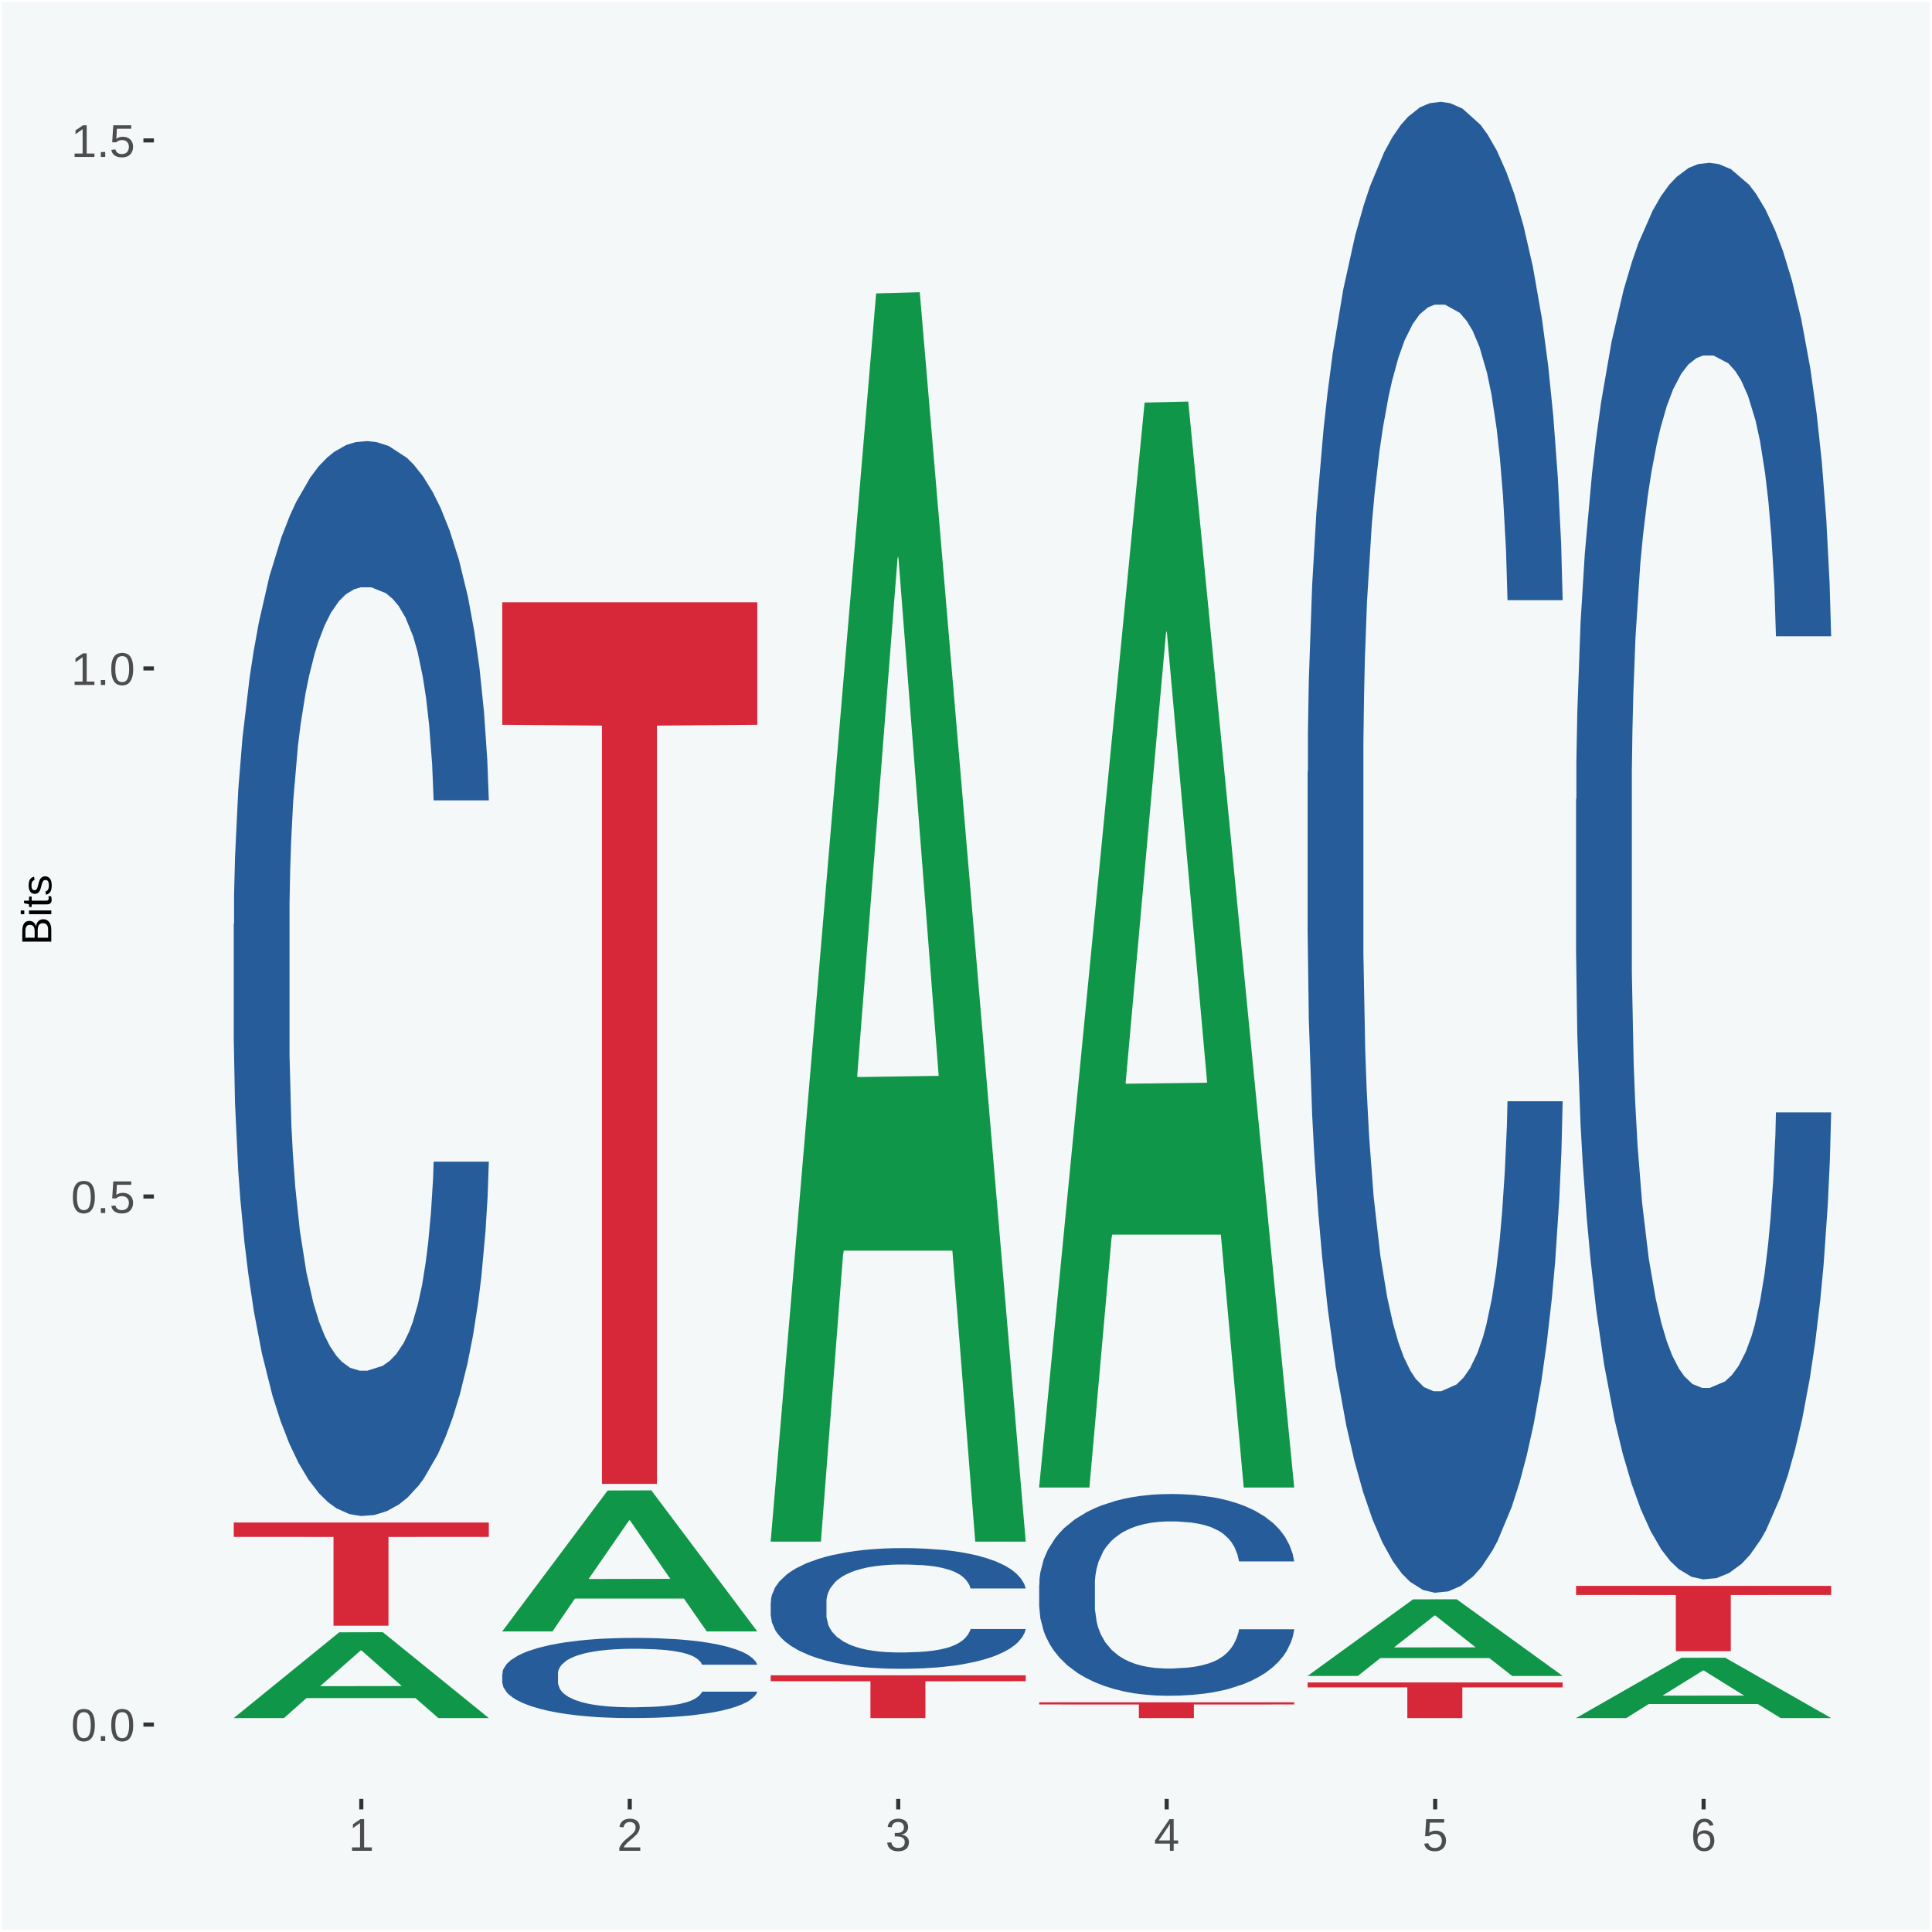 <?xml version="1.0" encoding="UTF-8"?>
<svg xmlns="http://www.w3.org/2000/svg" xmlns:xlink="http://www.w3.org/1999/xlink" width="504pt" height="504pt" viewBox="0 0 504 504" version="1.1">
<defs>
<g>
<symbol overflow="visible" id="glyph0-0">
<path style="stroke:none;" d="M 0.406 0 L 0.406 -8 L 3.594 -8 L 3.594 0 Z M 0.797 -0.406 L 3.188 -0.406 L 3.188 -7.594 L 0.797 -7.594 Z M 0.797 -0.406 "/>
</symbol>
<symbol overflow="visible" id="glyph0-1">
<path style="stroke:none;" d="M 6.203 -4.125 C 6.203 -3.332 6.125 -2.664 5.969 -2.125 C 5.82 -1.582 5.617 -1.145 5.359 -0.812 C 5.098 -0.477 4.789 -0.238 4.438 -0.094 C 4.094 0.051 3.723 0.125 3.328 0.125 C 2.922 0.125 2.539 0.051 2.188 -0.094 C 1.844 -0.238 1.539 -0.477 1.281 -0.812 C 1.031 -1.145 0.832 -1.582 0.688 -2.125 C 0.539 -2.664 0.469 -3.332 0.469 -4.125 C 0.469 -4.957 0.539 -5.645 0.688 -6.188 C 0.832 -6.738 1.035 -7.176 1.297 -7.5 C 1.555 -7.82 1.859 -8.047 2.203 -8.172 C 2.555 -8.305 2.941 -8.375 3.359 -8.375 C 3.754 -8.375 4.125 -8.305 4.469 -8.172 C 4.812 -8.047 5.113 -7.82 5.375 -7.5 C 5.633 -7.176 5.836 -6.738 5.984 -6.188 C 6.129 -5.645 6.203 -4.957 6.203 -4.125 Z M 5.141 -4.125 C 5.141 -4.781 5.098 -5.328 5.016 -5.766 C 4.941 -6.203 4.828 -6.551 4.672 -6.812 C 4.516 -7.07 4.328 -7.254 4.109 -7.359 C 3.891 -7.473 3.641 -7.531 3.359 -7.531 C 3.055 -7.531 2.789 -7.473 2.562 -7.359 C 2.344 -7.254 2.156 -7.07 2 -6.812 C 1.844 -6.551 1.723 -6.203 1.641 -5.766 C 1.566 -5.328 1.531 -4.781 1.531 -4.125 C 1.531 -3.5 1.57 -2.969 1.656 -2.531 C 1.738 -2.094 1.852 -1.742 2 -1.484 C 2.156 -1.223 2.344 -1.035 2.562 -0.922 C 2.789 -0.805 3.047 -0.75 3.328 -0.75 C 3.609 -0.75 3.859 -0.805 4.078 -0.922 C 4.305 -1.035 4.492 -1.223 4.641 -1.484 C 4.797 -1.742 4.914 -2.094 5 -2.531 C 5.094 -2.969 5.141 -3.5 5.141 -4.125 Z M 5.141 -4.125 "/>
</symbol>
<symbol overflow="visible" id="glyph0-2">
<path style="stroke:none;" d="M 1.094 0 L 1.094 -1.281 L 2.234 -1.281 L 2.234 0 Z M 1.094 0 "/>
</symbol>
<symbol overflow="visible" id="glyph0-3">
<path style="stroke:none;" d="M 6.172 -2.688 C 6.172 -2.27 6.109 -1.891 5.984 -1.547 C 5.859 -1.203 5.672 -0.906 5.422 -0.656 C 5.18 -0.414 4.879 -0.223 4.516 -0.078 C 4.148 0.055 3.723 0.125 3.234 0.125 C 2.805 0.125 2.43 0.07 2.109 -0.031 C 1.785 -0.133 1.508 -0.273 1.281 -0.453 C 1.062 -0.629 0.883 -0.836 0.75 -1.078 C 0.625 -1.316 0.535 -1.57 0.484 -1.844 L 1.547 -1.969 C 1.586 -1.812 1.645 -1.66 1.719 -1.516 C 1.801 -1.367 1.91 -1.238 2.047 -1.125 C 2.18 -1.008 2.348 -0.914 2.547 -0.844 C 2.742 -0.781 2.984 -0.75 3.266 -0.75 C 3.535 -0.75 3.781 -0.789 4 -0.875 C 4.227 -0.957 4.422 -1.078 4.578 -1.234 C 4.734 -1.398 4.852 -1.602 4.938 -1.844 C 5.031 -2.082 5.078 -2.359 5.078 -2.672 C 5.078 -2.922 5.035 -3.148 4.953 -3.359 C 4.867 -3.578 4.75 -3.766 4.594 -3.922 C 4.445 -4.078 4.258 -4.195 4.031 -4.281 C 3.812 -4.363 3.562 -4.406 3.281 -4.406 C 3.113 -4.406 2.953 -4.391 2.797 -4.359 C 2.648 -4.328 2.516 -4.285 2.391 -4.234 C 2.266 -4.18 2.148 -4.117 2.047 -4.047 C 1.941 -3.973 1.844 -3.895 1.75 -3.812 L 0.719 -3.812 L 1 -8.25 L 5.688 -8.25 L 5.688 -7.359 L 1.953 -7.359 L 1.797 -4.734 C 1.984 -4.879 2.219 -5.004 2.5 -5.109 C 2.781 -5.211 3.113 -5.266 3.5 -5.266 C 3.914 -5.266 4.285 -5.203 4.609 -5.078 C 4.941 -4.953 5.223 -4.773 5.453 -4.547 C 5.68 -4.316 5.859 -4.047 5.984 -3.734 C 6.109 -3.422 6.172 -3.07 6.172 -2.688 Z M 6.172 -2.688 "/>
</symbol>
<symbol overflow="visible" id="glyph0-4">
<path style="stroke:none;" d="M 0.922 0 L 0.922 -0.891 L 3.016 -0.891 L 3.016 -7.25 L 1.156 -5.922 L 1.156 -6.922 L 3.109 -8.25 L 4.078 -8.25 L 4.078 -0.891 L 6.094 -0.891 L 6.094 0 Z M 0.922 0 "/>
</symbol>
<symbol overflow="visible" id="glyph0-5">
<path style="stroke:none;" d="M 0.609 0 L 0.609 -0.75 C 0.805 -1.207 1.047 -1.609 1.328 -1.953 C 1.617 -2.305 1.922 -2.625 2.234 -2.906 C 2.555 -3.188 2.867 -3.445 3.172 -3.688 C 3.484 -3.938 3.766 -4.18 4.016 -4.422 C 4.266 -4.66 4.469 -4.91 4.625 -5.172 C 4.781 -5.441 4.859 -5.742 4.859 -6.078 C 4.859 -6.316 4.82 -6.523 4.75 -6.703 C 4.676 -6.879 4.57 -7.023 4.438 -7.141 C 4.312 -7.266 4.156 -7.359 3.969 -7.422 C 3.781 -7.484 3.578 -7.516 3.359 -7.516 C 3.141 -7.516 2.938 -7.484 2.75 -7.422 C 2.57 -7.367 2.41 -7.281 2.266 -7.156 C 2.117 -7.039 2 -6.895 1.906 -6.719 C 1.812 -6.551 1.754 -6.352 1.734 -6.125 L 0.656 -6.219 C 0.688 -6.508 0.766 -6.785 0.891 -7.047 C 1.023 -7.316 1.203 -7.551 1.422 -7.75 C 1.648 -7.945 1.922 -8.098 2.234 -8.203 C 2.555 -8.316 2.93 -8.375 3.359 -8.375 C 3.766 -8.375 4.125 -8.328 4.438 -8.234 C 4.758 -8.141 5.031 -7.992 5.25 -7.797 C 5.477 -7.609 5.648 -7.375 5.766 -7.094 C 5.879 -6.812 5.938 -6.488 5.938 -6.125 C 5.938 -5.844 5.883 -5.578 5.781 -5.328 C 5.688 -5.078 5.555 -4.836 5.391 -4.609 C 5.223 -4.379 5.031 -4.16 4.812 -3.953 C 4.594 -3.742 4.363 -3.535 4.125 -3.328 C 3.895 -3.129 3.656 -2.93 3.406 -2.734 C 3.164 -2.535 2.938 -2.336 2.719 -2.141 C 2.508 -1.941 2.32 -1.738 2.156 -1.531 C 1.988 -1.332 1.859 -1.117 1.766 -0.891 L 6.078 -0.891 L 6.078 0 Z M 0.609 0 "/>
</symbol>
<symbol overflow="visible" id="glyph0-6">
<path style="stroke:none;" d="M 6.141 -2.281 C 6.141 -1.906 6.078 -1.566 5.953 -1.266 C 5.836 -0.973 5.66 -0.723 5.422 -0.516 C 5.18 -0.305 4.883 -0.145 4.531 -0.031 C 4.188 0.07 3.789 0.125 3.344 0.125 C 2.832 0.125 2.398 0.062 2.047 -0.062 C 1.703 -0.195 1.414 -0.367 1.188 -0.578 C 0.957 -0.785 0.785 -1.02 0.672 -1.281 C 0.566 -1.551 0.492 -1.832 0.453 -2.125 L 1.547 -2.219 C 1.578 -2 1.633 -1.801 1.719 -1.625 C 1.801 -1.445 1.914 -1.289 2.062 -1.156 C 2.207 -1.031 2.383 -0.93 2.594 -0.859 C 2.801 -0.785 3.051 -0.75 3.344 -0.75 C 3.875 -0.75 4.289 -0.879 4.594 -1.141 C 4.895 -1.41 5.047 -1.801 5.047 -2.312 C 5.047 -2.613 4.977 -2.859 4.844 -3.047 C 4.707 -3.234 4.539 -3.379 4.344 -3.484 C 4.145 -3.586 3.926 -3.656 3.688 -3.688 C 3.445 -3.727 3.227 -3.75 3.031 -3.75 L 2.438 -3.75 L 2.438 -4.656 L 3.016 -4.656 C 3.211 -4.656 3.414 -4.676 3.625 -4.719 C 3.844 -4.758 4.039 -4.832 4.219 -4.938 C 4.395 -5.051 4.539 -5.195 4.656 -5.375 C 4.77 -5.562 4.828 -5.797 4.828 -6.078 C 4.828 -6.523 4.695 -6.875 4.438 -7.125 C 4.188 -7.383 3.801 -7.516 3.281 -7.516 C 2.82 -7.516 2.445 -7.395 2.156 -7.156 C 1.875 -6.914 1.707 -6.578 1.656 -6.141 L 0.594 -6.234 C 0.633 -6.598 0.734 -6.91 0.891 -7.172 C 1.047 -7.441 1.242 -7.664 1.484 -7.844 C 1.734 -8.02 2.008 -8.148 2.312 -8.234 C 2.625 -8.328 2.953 -8.375 3.297 -8.375 C 3.754 -8.375 4.148 -8.316 4.484 -8.203 C 4.816 -8.086 5.086 -7.93 5.297 -7.734 C 5.516 -7.535 5.672 -7.301 5.766 -7.031 C 5.867 -6.77 5.922 -6.488 5.922 -6.188 C 5.922 -5.945 5.883 -5.723 5.812 -5.516 C 5.75 -5.305 5.645 -5.113 5.5 -4.938 C 5.363 -4.77 5.188 -4.625 4.969 -4.5 C 4.75 -4.383 4.488 -4.297 4.188 -4.234 L 4.188 -4.219 C 4.52 -4.176 4.805 -4.098 5.047 -3.984 C 5.297 -3.867 5.5 -3.723 5.656 -3.547 C 5.82 -3.379 5.941 -3.188 6.016 -2.969 C 6.098 -2.75 6.141 -2.52 6.141 -2.281 Z M 6.141 -2.281 "/>
</symbol>
<symbol overflow="visible" id="glyph0-7">
<path style="stroke:none;" d="M 5.156 -1.875 L 5.156 0 L 4.172 0 L 4.172 -1.875 L 0.281 -1.875 L 0.281 -2.688 L 4.062 -8.25 L 5.156 -8.25 L 5.156 -2.703 L 6.328 -2.703 L 6.328 -1.875 Z M 4.172 -7.062 C 4.16 -7.039 4.141 -7.004 4.109 -6.953 C 4.078 -6.898 4.039 -6.836 4 -6.766 C 3.957 -6.691 3.914 -6.617 3.875 -6.547 C 3.844 -6.473 3.812 -6.414 3.781 -6.375 L 1.656 -3.25 C 1.633 -3.219 1.602 -3.176 1.562 -3.125 C 1.531 -3.07 1.492 -3.02 1.453 -2.969 C 1.422 -2.914 1.383 -2.863 1.344 -2.812 C 1.301 -2.77 1.27 -2.734 1.25 -2.703 L 4.172 -2.703 Z M 4.172 -7.062 "/>
</symbol>
<symbol overflow="visible" id="glyph0-8">
<path style="stroke:none;" d="M 6.141 -2.703 C 6.141 -2.285 6.082 -1.906 5.969 -1.562 C 5.852 -1.219 5.68 -0.922 5.453 -0.672 C 5.234 -0.422 4.957 -0.223 4.625 -0.078 C 4.289 0.055 3.91 0.125 3.484 0.125 C 3.004 0.125 2.582 0.031 2.219 -0.156 C 1.863 -0.344 1.566 -0.609 1.328 -0.953 C 1.086 -1.297 0.906 -1.719 0.781 -2.219 C 0.664 -2.727 0.609 -3.301 0.609 -3.938 C 0.609 -4.676 0.676 -5.32 0.812 -5.875 C 0.945 -6.426 1.141 -6.883 1.391 -7.25 C 1.648 -7.625 1.961 -7.906 2.328 -8.094 C 2.691 -8.281 3.102 -8.375 3.562 -8.375 C 3.844 -8.375 4.102 -8.344 4.344 -8.281 C 4.594 -8.227 4.816 -8.133 5.016 -8 C 5.223 -7.875 5.398 -7.703 5.547 -7.484 C 5.703 -7.273 5.828 -7.016 5.922 -6.703 L 4.906 -6.516 C 4.801 -6.867 4.629 -7.125 4.391 -7.281 C 4.148 -7.445 3.867 -7.531 3.547 -7.531 C 3.266 -7.531 3.004 -7.457 2.766 -7.312 C 2.535 -7.176 2.336 -6.973 2.172 -6.703 C 2.004 -6.43 1.875 -6.086 1.781 -5.672 C 1.695 -5.266 1.656 -4.789 1.656 -4.25 C 1.852 -4.602 2.125 -4.875 2.469 -5.062 C 2.812 -5.25 3.207 -5.344 3.656 -5.344 C 4.031 -5.344 4.367 -5.281 4.672 -5.156 C 4.984 -5.031 5.25 -4.852 5.469 -4.625 C 5.688 -4.406 5.852 -4.129 5.969 -3.797 C 6.082 -3.473 6.141 -3.109 6.141 -2.703 Z M 5.078 -2.656 C 5.078 -2.938 5.039 -3.191 4.969 -3.422 C 4.895 -3.66 4.785 -3.859 4.641 -4.016 C 4.504 -4.18 4.332 -4.305 4.125 -4.391 C 3.926 -4.484 3.688 -4.531 3.406 -4.531 C 3.219 -4.531 3.023 -4.5 2.828 -4.438 C 2.629 -4.383 2.453 -4.289 2.297 -4.156 C 2.141 -4.031 2.008 -3.863 1.906 -3.656 C 1.812 -3.457 1.766 -3.207 1.766 -2.906 C 1.766 -2.602 1.801 -2.316 1.875 -2.047 C 1.957 -1.785 2.07 -1.555 2.219 -1.359 C 2.363 -1.172 2.539 -1.02 2.75 -0.906 C 2.957 -0.789 3.191 -0.734 3.453 -0.734 C 3.703 -0.734 3.926 -0.773 4.125 -0.859 C 4.332 -0.953 4.504 -1.082 4.641 -1.25 C 4.785 -1.414 4.895 -1.613 4.969 -1.844 C 5.039 -2.082 5.078 -2.352 5.078 -2.656 Z M 5.078 -2.656 "/>
</symbol>
<symbol overflow="visible" id="glyph1-0">
<path style="stroke:none;" d="M 0 -0.359 L -7.328 -0.359 L -7.328 -3.281 L 0 -3.281 Z M -0.359 -0.734 L -0.359 -2.922 L -6.969 -2.922 L -6.969 -0.734 Z M -0.359 -0.734 "/>
</symbol>
<symbol overflow="visible" id="glyph1-1">
<path style="stroke:none;" d="M -2.125 -6.75 C -1.75 -6.75 -1.426 -6.676 -1.156 -6.531 C -0.883 -6.383 -0.66 -6.18 -0.484 -5.922 C -0.316 -5.672 -0.191 -5.375 -0.109 -5.031 C -0.035 -4.695 0 -4.344 0 -3.969 L 0 -0.906 L -7.562 -0.906 L -7.562 -3.656 C -7.562 -4.07 -7.523 -4.441 -7.453 -4.766 C -7.391 -5.098 -7.281 -5.379 -7.125 -5.609 C -6.977 -5.836 -6.789 -6.008 -6.562 -6.125 C -6.332 -6.25 -6.055 -6.312 -5.734 -6.312 C -5.523 -6.312 -5.328 -6.281 -5.141 -6.219 C -4.953 -6.164 -4.781 -6.078 -4.625 -5.953 C -4.477 -5.836 -4.348 -5.688 -4.234 -5.5 C -4.129 -5.32 -4.047 -5.113 -3.984 -4.875 C -3.953 -5.176 -3.883 -5.441 -3.781 -5.672 C -3.676 -5.91 -3.539 -6.109 -3.375 -6.266 C -3.219 -6.43 -3.031 -6.551 -2.812 -6.625 C -2.602 -6.707 -2.375 -6.75 -2.125 -6.75 Z M -5.609 -5.281 C -6.016 -5.281 -6.305 -5.141 -6.484 -4.859 C -6.66 -4.586 -6.75 -4.188 -6.75 -3.656 L -6.75 -1.922 L -4.344 -1.922 L -4.344 -3.656 C -4.344 -3.957 -4.375 -4.211 -4.438 -4.422 C -4.5 -4.629 -4.582 -4.797 -4.688 -4.922 C -4.801 -5.047 -4.93 -5.133 -5.078 -5.188 C -5.234 -5.25 -5.41 -5.281 -5.609 -5.281 Z M -2.219 -5.719 C -2.457 -5.719 -2.66 -5.672 -2.828 -5.578 C -2.992 -5.492 -3.129 -5.367 -3.234 -5.203 C -3.348 -5.047 -3.426 -4.848 -3.469 -4.609 C -3.52 -4.379 -3.547 -4.125 -3.547 -3.844 L -3.547 -1.922 L -0.828 -1.922 L -0.828 -3.922 C -0.828 -4.18 -0.848 -4.422 -0.891 -4.641 C -0.93 -4.859 -1.004 -5.047 -1.109 -5.203 C -1.211 -5.367 -1.352 -5.492 -1.531 -5.578 C -1.719 -5.672 -1.945 -5.719 -2.219 -5.719 Z M -2.219 -5.719 "/>
</symbol>
<symbol overflow="visible" id="glyph1-2">
<path style="stroke:none;" d="M -7.047 -0.734 L -7.969 -0.734 L -7.969 -1.703 L -7.047 -1.703 Z M 0 -0.734 L -5.812 -0.734 L -5.812 -1.703 L 0 -1.703 Z M 0 -0.734 "/>
</symbol>
<symbol overflow="visible" id="glyph1-3">
<path style="stroke:none;" d="M -0.047 -2.969 C -0.004 -2.82 0.023 -2.672 0.047 -2.516 C 0.078 -2.367 0.094 -2.195 0.094 -2 C 0.094 -1.227 -0.348 -0.844 -1.234 -0.844 L -5.109 -0.844 L -5.109 -0.172 L -5.812 -0.172 L -5.812 -0.875 L -7.109 -1.156 L -7.109 -1.812 L -5.812 -1.812 L -5.812 -2.875 L -5.109 -2.875 L -5.109 -1.812 L -1.438 -1.812 C -1.156 -1.812 -0.957 -1.852 -0.844 -1.938 C -0.738 -2.031 -0.688 -2.191 -0.688 -2.422 C -0.688 -2.516 -0.691 -2.602 -0.703 -2.688 C -0.711 -2.77 -0.727 -2.863 -0.75 -2.969 Z M -0.047 -2.969 "/>
</symbol>
<symbol overflow="visible" id="glyph1-4">
<path style="stroke:none;" d="M -1.609 -5.109 C -1.336 -5.109 -1.094 -5.051 -0.875 -4.938 C -0.664 -4.832 -0.488 -4.68 -0.344 -4.484 C -0.195 -4.285 -0.082 -4.039 0 -3.75 C 0.07 -3.457 0.109 -3.125 0.109 -2.75 C 0.109 -2.406 0.082 -2.098 0.031 -1.828 C -0.02 -1.555 -0.102 -1.316 -0.219 -1.109 C -0.332 -0.91 -0.484 -0.742 -0.672 -0.609 C -0.859 -0.473 -1.086 -0.375 -1.359 -0.312 L -1.531 -1.156 C -1.219 -1.238 -0.988 -1.41 -0.844 -1.672 C -0.695 -1.93 -0.625 -2.289 -0.625 -2.75 C -0.625 -2.957 -0.641 -3.145 -0.672 -3.312 C -0.703 -3.488 -0.75 -3.641 -0.812 -3.766 C -0.883 -3.891 -0.977 -3.984 -1.094 -4.047 C -1.207 -4.117 -1.352 -4.156 -1.531 -4.156 C -1.707 -4.156 -1.848 -4.113 -1.953 -4.031 C -2.066 -3.957 -2.16 -3.844 -2.234 -3.688 C -2.316 -3.539 -2.383 -3.363 -2.438 -3.156 C -2.5 -2.945 -2.562 -2.719 -2.625 -2.469 C -2.688 -2.238 -2.754 -2.008 -2.828 -1.781 C -2.898 -1.551 -3 -1.344 -3.125 -1.156 C -3.25 -0.969 -3.398 -0.816 -3.578 -0.703 C -3.766 -0.586 -4 -0.531 -4.281 -0.531 C -4.812 -0.531 -5.211 -0.719 -5.484 -1.094 C -5.766 -1.477 -5.906 -2.031 -5.906 -2.75 C -5.906 -3.395 -5.789 -3.906 -5.562 -4.281 C -5.332 -4.656 -4.973 -4.895 -4.484 -5 L -4.375 -4.125 C -4.52 -4.094 -4.645 -4.035 -4.75 -3.953 C -4.852 -3.867 -4.938 -3.766 -5 -3.641 C -5.062 -3.516 -5.102 -3.375 -5.125 -3.219 C -5.156 -3.07 -5.172 -2.914 -5.172 -2.75 C -5.172 -2.312 -5.102 -1.988 -4.969 -1.781 C -4.844 -1.582 -4.645 -1.484 -4.375 -1.484 C -4.219 -1.484 -4.086 -1.52 -3.984 -1.594 C -3.879 -1.664 -3.789 -1.77 -3.719 -1.906 C -3.656 -2.051 -3.598 -2.219 -3.547 -2.406 C -3.492 -2.602 -3.438 -2.816 -3.375 -3.047 C -3.332 -3.203 -3.289 -3.359 -3.25 -3.516 C -3.207 -3.68 -3.156 -3.836 -3.094 -3.984 C -3.031 -4.141 -2.957 -4.285 -2.875 -4.422 C -2.789 -4.555 -2.688 -4.672 -2.562 -4.766 C -2.445 -4.867 -2.312 -4.953 -2.156 -5.016 C -2 -5.078 -1.816 -5.109 -1.609 -5.109 Z M -1.609 -5.109 "/>
</symbol>
</g>
<clipPath id="clip1">
  <path d="M 40.148 5.48 L 498.52 5.48 L 498.52 469.281 L 40.148 469.281 Z M 40.148 5.48 "/>
</clipPath>
</defs>
<g id="surface1">
<rect x="0" y="0" width="504" height="504" style="fill:rgb(96.078%,97.255%,97.647%);fill-opacity:1;stroke:none;"/>
<path style="fill:none;stroke-width:1.07;stroke-linecap:round;stroke-linejoin:round;stroke:rgb(100%,100%,100%);stroke-opacity:1;stroke-miterlimit:10;" d="M 0 0 L 504 0 L 504 504 L 0 504 Z M 0 0 " transform="matrix(1,0,0,-1,0,504)"/>
<g clip-path="url(#clip1)" clip-rule="nonzero">
<path style=" stroke:none;fill-rule:nonzero;fill:rgb(96.078%,97.255%,97.647%);fill-opacity:1;" d="M 40.148 469.281 L 498.52 469.281 L 498.52 5.48 L 40.148 5.48 Z M 40.148 469.281 "/>
</g>
<path style=" stroke:none;fill-rule:nonzero;fill:rgb(6.274%,58.824%,28.235%);fill-opacity:1;" d="M 60.98 448.148 L 61.051 448.129 L 88.488 425.82 L 99.871 425.789 L 127.52 448.191 L 114.352 448.191 L 108.379 442.98 L 80.051 442.98 L 79.852 443.059 L 74.078 448.191 L 60.98 448.191 L 60.98 448.148 L 83.621 439.871 L 104.809 439.84 L 94.32 430.57 L 94.18 430.531 L 94.039 430.59 L 83.551 439.84 L 83.621 439.871 Z M 60.98 448.148 "/>
<path style=" stroke:none;fill-rule:nonzero;fill:rgb(14.51%,36.078%,60.001%);fill-opacity:1;" d="M 60.98 241.059 L 61.059 240.809 L 61.059 233.641 L 61.301 223.898 L 62.16 205.98 L 63.262 192.41 L 65.148 176.531 L 66.172 169.871 L 67.512 162.441 L 70.262 150.41 L 73.41 140.16 L 75.609 134.531 L 77.262 130.941 L 80.961 124.539 L 83.078 121.719 L 85.281 119.422 L 87.172 117.879 L 90.32 116.09 L 92.828 115.32 L 95.738 115.07 L 98.18 115.32 L 101.41 116.352 L 106.129 119.422 L 107.93 121.211 L 110.371 124.289 L 112.891 128.379 L 114.93 132.48 L 117.289 138.371 L 119.73 146.051 L 122.09 155.781 L 123.738 164.75 L 125.078 174.219 L 126.262 185.75 L 127.121 198.301 L 127.52 208.789 L 113.121 208.789 L 112.73 199.32 L 111.941 189.078 L 111.16 182.16 L 110.289 176.531 L 108.961 170.129 L 107.781 166.031 L 105.809 161.16 L 104 158.09 L 102.512 156.301 L 100.699 154.762 L 96.852 153.219 L 94.09 153.219 L 92.359 153.738 L 90.238 155.02 L 88.43 156.809 L 86.309 159.879 L 84.66 163.211 L 83 167.559 L 82.059 170.641 L 80.641 176.27 L 79.699 180.879 L 78.441 188.82 L 77.73 194.449 L 76.48 209.051 L 75.93 219.809 L 75.691 227.23 L 75.531 235.43 L 75.531 275.379 L 76 293.301 L 76.398 300.988 L 77.031 309.691 L 78.211 320.961 L 79.941 331.969 L 81.75 339.91 L 83.238 344.781 L 84.66 348.359 L 86.07 351.18 L 87.801 353.738 L 89.219 355.281 L 91.34 356.82 L 93.859 357.578 L 95.82 357.578 L 99.828 356.301 L 101.641 355.02 L 103.371 353.23 L 105.262 350.41 L 106.75 347.34 L 107.621 345.039 L 109.031 340.172 L 110.141 335.051 L 111.078 329.16 L 111.711 324.039 L 112.422 316.352 L 112.969 307.648 L 113.121 303.039 L 127.52 303.039 L 127.199 312.262 L 126.648 321.219 L 125.551 333.25 L 124.68 340.172 L 123.352 348.621 L 121.93 355.789 L 119.969 363.73 L 118.16 369.621 L 116.27 374.738 L 114.23 379.352 L 110.531 385.75 L 109.191 387.551 L 106.359 390.621 L 104.16 392.41 L 100.93 394.199 L 97.629 395.23 L 94.172 395.48 L 91.102 394.969 L 87.719 393.441 L 85.602 391.898 L 83.238 389.59 L 80.488 386.012 L 77.891 381.66 L 75.449 376.531 L 73.172 370.641 L 71.051 363.988 L 68.301 352.969 L 66.25 342.219 L 64.762 332.23 L 63.738 323.781 L 62.711 313.02 L 62.16 305.602 L 61.301 287.672 L 60.98 271.02 Z M 60.98 241.059 "/>
<path style=" stroke:none;fill-rule:nonzero;fill:rgb(83.922%,15.686%,22.353%);fill-opacity:1;" d="M 60.98 397.18 L 127.52 397.18 L 127.52 400.922 L 101.34 400.941 L 101.34 424.102 L 87 424.102 L 87 400.941 L 60.98 400.922 Z M 60.98 397.18 "/>
<path style=" stroke:none;fill-rule:nonzero;fill:rgb(6.274%,58.824%,28.235%);fill-opacity:1;" d="M 131.02 425.52 L 131.09 425.48 L 158.52 388.828 L 169.91 388.789 L 197.551 425.59 L 184.379 425.59 L 178.41 417.02 L 150.09 417.02 L 149.879 417.16 L 144.121 425.59 L 131.02 425.59 L 131.02 425.52 L 153.648 411.91 L 174.852 411.871 L 164.352 396.641 L 164.219 396.57 L 164.078 396.672 L 153.578 411.871 L 153.648 411.91 Z M 131.02 425.52 "/>
<path style=" stroke:none;fill-rule:nonzero;fill:rgb(14.51%,36.078%,60.001%);fill-opacity:1;" d="M 131.02 436.68 L 131.102 436.66 L 131.102 436.121 L 131.328 435.398 L 132.199 434.059 L 133.301 433.051 L 135.191 431.859 L 136.211 431.371 L 137.551 430.809 L 140.301 429.91 L 143.441 429.148 L 145.648 428.73 L 147.301 428.461 L 150.988 427.988 L 153.121 427.781 L 155.32 427.602 L 157.211 427.488 L 160.352 427.359 L 162.871 427.301 L 165.781 427.281 L 168.219 427.301 L 171.441 427.371 L 176.16 427.602 L 177.969 427.738 L 180.41 427.969 L 182.922 428.27 L 184.969 428.578 L 187.328 429.02 L 189.762 429.59 L 192.121 430.32 L 193.77 430.98 L 195.109 431.691 L 196.289 432.551 L 197.16 433.488 L 197.551 434.27 L 183.16 434.27 L 182.762 433.559 L 181.98 432.801 L 181.191 432.281 L 180.328 431.859 L 178.988 431.391 L 177.809 431.078 L 175.84 430.719 L 174.039 430.488 L 172.539 430.352 L 170.73 430.238 L 166.879 430.121 L 164.129 430.121 L 162.398 430.16 L 160.27 430.262 L 158.461 430.391 L 156.34 430.621 L 154.691 430.871 L 153.039 431.191 L 152.09 431.422 L 150.68 431.84 L 149.73 432.191 L 148.48 432.781 L 147.77 433.199 L 146.512 434.289 L 145.961 435.09 L 145.719 435.641 L 145.57 436.262 L 145.57 439.238 L 146.039 440.57 L 146.43 441.148 L 147.059 441.801 L 148.238 442.641 L 149.969 443.461 L 151.781 444.051 L 153.27 444.41 L 154.691 444.68 L 156.102 444.891 L 157.84 445.078 L 159.25 445.191 L 161.371 445.309 L 163.891 445.371 L 165.859 445.371 L 169.871 445.27 L 171.68 445.18 L 173.41 445.039 L 175.289 444.828 L 176.789 444.602 L 177.648 444.43 L 179.07 444.07 L 180.172 443.691 L 181.109 443.25 L 181.738 442.859 L 182.449 442.289 L 183 441.641 L 183.16 441.301 L 197.551 441.301 L 197.238 441.988 L 196.68 442.648 L 195.578 443.551 L 194.719 444.07 L 193.379 444.699 L 191.969 445.23 L 190 445.828 L 188.191 446.262 L 186.301 446.648 L 184.262 446.988 L 180.559 447.469 L 179.23 447.602 L 176.391 447.828 L 174.191 447.961 L 170.969 448.102 L 167.672 448.172 L 164.211 448.191 L 161.141 448.16 L 157.762 448.039 L 155.629 447.93 L 153.27 447.75 L 150.52 447.488 L 147.93 447.16 L 145.488 446.781 L 143.211 446.34 L 141.078 445.84 L 138.328 445.02 L 136.289 444.219 L 134.789 443.48 L 133.77 442.852 L 132.75 442.039 L 132.199 441.488 L 131.328 440.148 L 131.02 438.91 Z M 131.02 436.68 "/>
<path style=" stroke:none;fill-rule:nonzero;fill:rgb(83.922%,15.686%,22.353%);fill-opacity:1;" d="M 131.02 157.109 L 197.551 157.109 L 197.551 189.07 L 171.379 189.289 L 171.379 387.102 L 157.031 387.102 L 157.031 189.289 L 131.02 189.07 Z M 131.02 157.109 "/>
<path style=" stroke:none;fill-rule:nonzero;fill:rgb(6.274%,58.824%,28.235%);fill-opacity:1;" d="M 201.051 401.551 L 201.121 401.238 L 228.559 76.539 L 239.941 76.23 L 267.578 402.16 L 254.41 402.16 L 248.449 326.262 L 220.121 326.262 L 219.91 327.488 L 214.148 402.16 L 201.051 402.16 L 201.051 401.551 L 223.691 280.969 L 244.879 280.66 L 234.391 145.699 L 234.25 145.09 L 234.109 146.012 L 223.621 280.66 L 223.691 280.969 Z M 201.051 401.551 "/>
<path style=" stroke:none;fill-rule:nonzero;fill:rgb(14.51%,36.078%,60.001%);fill-opacity:1;" d="M 201.051 418 L 201.129 417.969 L 201.129 417.172 L 201.371 416.07 L 202.23 414.059 L 203.328 412.539 L 205.219 410.75 L 206.238 410.012 L 207.578 409.172 L 210.328 407.82 L 213.48 406.672 L 215.68 406.039 L 217.328 405.641 L 221.031 404.922 L 223.148 404.602 L 225.352 404.34 L 227.238 404.172 L 230.391 403.969 L 232.898 403.879 L 235.809 403.852 L 238.25 403.879 L 241.469 404 L 246.191 404.34 L 248 404.539 L 250.441 404.891 L 252.961 405.352 L 255 405.809 L 257.359 406.469 L 259.801 407.328 L 262.16 408.422 L 263.809 409.43 L 265.148 410.5 L 266.328 411.789 L 267.191 413.199 L 267.578 414.379 L 253.191 414.379 L 252.801 413.309 L 252.012 412.16 L 251.23 411.391 L 250.359 410.75 L 249.02 410.039 L 247.84 409.578 L 245.879 409.031 L 244.07 408.68 L 242.578 408.48 L 240.77 408.309 L 236.91 408.141 L 234.16 408.141 L 232.43 408.191 L 230.309 408.34 L 228.5 408.539 L 226.371 408.879 L 224.719 409.262 L 223.07 409.75 L 222.129 410.09 L 220.711 410.73 L 219.77 411.238 L 218.512 412.129 L 217.801 412.77 L 216.539 414.41 L 215.988 415.609 L 215.762 416.449 L 215.602 417.371 L 215.602 421.852 L 216.07 423.871 L 216.469 424.73 L 217.09 425.711 L 218.27 426.969 L 220 428.211 L 221.809 429.102 L 223.309 429.648 L 224.719 430.051 L 226.141 430.371 L 227.871 430.648 L 229.281 430.828 L 231.41 431 L 233.922 431.078 L 235.891 431.078 L 239.898 430.941 L 241.711 430.801 L 243.441 430.602 L 245.328 430.281 L 246.82 429.93 L 247.691 429.68 L 249.102 429.129 L 250.199 428.551 L 251.148 427.891 L 251.781 427.32 L 252.48 426.461 L 253.031 425.48 L 253.191 424.961 L 267.578 424.961 L 267.27 425.988 L 266.719 427 L 265.621 428.352 L 264.75 429.129 L 263.422 430.078 L 262 430.879 L 260.031 431.781 L 258.23 432.441 L 256.34 433.012 L 254.289 433.531 L 250.602 434.25 L 249.262 434.449 L 246.43 434.789 L 244.23 435 L 241 435.199 L 237.699 435.309 L 234.238 435.34 L 231.172 435.281 L 227.789 435.109 L 225.672 434.941 L 223.309 434.68 L 220.559 434.281 L 217.961 433.789 L 215.52 433.211 L 213.238 432.551 L 211.121 431.801 L 208.371 430.57 L 206.32 429.359 L 204.828 428.238 L 203.801 427.289 L 202.781 426.078 L 202.23 425.25 L 201.371 423.23 L 201.051 421.371 Z M 201.051 418 "/>
<path style=" stroke:none;fill-rule:nonzero;fill:rgb(83.922%,15.686%,22.353%);fill-opacity:1;" d="M 201.051 437.031 L 267.578 437.031 L 267.578 438.578 L 241.41 438.602 L 241.41 448.191 L 227.07 448.191 L 227.07 438.602 L 201.051 438.578 Z M 201.051 437.031 "/>
<path style=" stroke:none;fill-rule:nonzero;fill:rgb(6.274%,58.824%,28.235%);fill-opacity:1;" d="M 271.09 387.512 L 271.148 387.25 L 298.59 105.02 L 309.98 104.75 L 337.621 388.051 L 324.449 388.051 L 318.48 322.078 L 290.148 322.078 L 289.949 323.141 L 284.191 388.051 L 271.09 388.051 L 271.09 387.512 L 293.719 282.711 L 314.91 282.441 L 304.422 165.141 L 304.281 164.602 L 304.148 165.398 L 293.648 282.441 L 293.719 282.711 Z M 271.09 387.512 "/>
<path style=" stroke:none;fill-rule:nonzero;fill:rgb(14.51%,36.078%,60.001%);fill-opacity:1;" d="M 271.09 413.391 L 271.16 413.34 L 271.16 412 L 271.398 410.172 L 272.27 406.809 L 273.371 404.262 L 275.25 401.281 L 276.281 400.031 L 277.609 398.629 L 280.371 396.371 L 283.512 394.449 L 285.711 393.391 L 287.359 392.719 L 291.059 391.52 L 293.18 390.988 L 295.391 390.559 L 297.27 390.27 L 300.422 389.93 L 302.941 389.789 L 305.852 389.738 L 308.281 389.789 L 311.512 389.98 L 316.23 390.559 L 318.039 390.891 L 320.469 391.469 L 322.988 392.238 L 325.031 393.012 L 327.391 394.109 L 329.828 395.559 L 332.191 397.379 L 333.84 399.07 L 335.18 400.84 L 336.359 403.012 L 337.219 405.359 L 337.621 407.328 L 323.23 407.328 L 322.828 405.559 L 322.051 403.629 L 321.262 402.328 L 320.391 401.281 L 319.059 400.078 L 317.879 399.309 L 315.91 398.391 L 314.102 397.82 L 312.609 397.48 L 310.801 397.191 L 306.949 396.898 L 304.191 396.898 L 302.461 397 L 300.34 397.238 L 298.531 397.578 L 296.41 398.148 L 294.762 398.781 L 293.109 399.59 L 292.16 400.172 L 290.75 401.23 L 289.801 402.09 L 288.539 403.578 L 287.84 404.641 L 286.578 407.379 L 286.031 409.398 L 285.789 410.801 L 285.629 412.328 L 285.629 419.828 L 286.109 423.199 L 286.5 424.641 L 287.129 426.27 L 288.309 428.391 L 290.039 430.461 L 291.852 431.949 L 293.34 432.859 L 294.762 433.531 L 296.172 434.059 L 297.898 434.539 L 299.32 434.828 L 301.441 435.121 L 303.961 435.262 L 305.922 435.262 L 309.941 435.02 L 311.738 434.781 L 313.469 434.449 L 315.359 433.922 L 316.859 433.34 L 317.719 432.91 L 319.141 432 L 320.238 431.031 L 321.18 429.93 L 321.809 428.969 L 322.52 427.52 L 323.07 425.891 L 323.23 425.02 L 337.621 425.02 L 337.301 426.762 L 336.75 428.441 L 335.648 430.699 L 334.789 432 L 333.449 433.578 L 332.031 434.93 L 330.07 436.422 L 328.262 437.52 L 326.371 438.488 L 324.328 439.352 L 320.629 440.551 L 319.289 440.891 L 316.461 441.469 L 314.262 441.801 L 311.039 442.141 L 307.73 442.328 L 304.27 442.379 L 301.211 442.281 L 297.82 441.988 L 295.699 441.711 L 293.34 441.27 L 290.59 440.602 L 287.988 439.781 L 285.559 438.82 L 283.281 437.719 L 281.148 436.469 L 278.398 434.398 L 276.352 432.379 L 274.859 430.512 L 273.84 428.922 L 272.82 426.898 L 272.27 425.512 L 271.398 422.141 L 271.09 419.02 Z M 271.09 413.391 "/>
<path style=" stroke:none;fill-rule:nonzero;fill:rgb(83.922%,15.686%,22.353%);fill-opacity:1;" d="M 271.09 444.07 L 337.621 444.07 L 337.621 444.641 L 311.449 444.648 L 311.449 448.191 L 297.102 448.191 L 297.102 444.648 L 271.09 444.641 Z M 271.09 444.07 "/>
<path style=" stroke:none;fill-rule:nonzero;fill:rgb(6.274%,58.824%,28.235%);fill-opacity:1;" d="M 341.121 437.16 L 341.191 437.141 L 368.621 417.219 L 380.012 417.199 L 407.648 437.199 L 394.48 437.199 L 388.512 432.539 L 360.191 432.539 L 359.98 432.621 L 354.219 437.199 L 341.121 437.199 L 341.121 437.16 L 363.75 429.762 L 384.949 429.738 L 374.449 421.461 L 374.32 421.422 L 374.18 421.48 L 363.691 429.738 L 363.75 429.762 Z M 341.121 437.16 "/>
<path style=" stroke:none;fill-rule:nonzero;fill:rgb(14.51%,36.078%,60.001%);fill-opacity:1;" d="M 341.121 201.32 L 341.199 200.961 L 341.199 191.02 L 341.43 177.52 L 342.301 152.66 L 343.398 133.828 L 345.289 111.809 L 346.309 102.57 L 347.648 92.27 L 350.398 75.578 L 353.539 61.371 L 355.75 53.559 L 357.398 48.578 L 361.09 39.699 L 363.219 35.801 L 365.422 32.602 L 367.309 30.469 L 370.449 27.98 L 372.969 26.922 L 375.879 26.559 L 378.32 26.922 L 381.539 28.34 L 386.262 32.602 L 388.07 35.09 L 390.512 39.352 L 393.02 45.031 L 395.07 50.711 L 397.43 58.879 L 399.871 69.539 L 402.23 83.039 L 403.879 95.469 L 405.211 108.609 L 406.391 124.602 L 407.262 142 L 407.648 156.559 L 393.262 156.559 L 392.871 143.422 L 392.078 129.211 L 391.289 119.621 L 390.43 111.809 L 389.09 102.93 L 387.91 97.25 L 385.949 90.5 L 384.141 86.23 L 382.641 83.75 L 380.828 81.621 L 376.98 79.488 L 374.23 79.488 L 372.5 80.199 L 370.371 81.969 L 368.57 84.461 L 366.441 88.719 L 364.789 93.34 L 363.141 99.379 L 362.199 103.641 L 360.781 111.449 L 359.84 117.852 L 358.578 128.859 L 357.871 136.672 L 356.609 156.922 L 356.059 171.84 L 355.828 182.141 L 355.672 193.5 L 355.672 248.922 L 356.141 273.781 L 356.531 284.441 L 357.16 296.512 L 358.34 312.141 L 360.07 327.41 L 361.879 338.43 L 363.379 345.172 L 364.789 350.148 L 366.211 354.051 L 367.941 357.609 L 369.352 359.738 L 371.48 361.871 L 373.988 362.93 L 375.961 362.93 L 379.969 361.16 L 381.781 359.379 L 383.512 356.898 L 385.398 352.988 L 386.891 348.73 L 387.75 345.531 L 389.172 338.781 L 390.27 331.68 L 391.219 323.512 L 391.84 316.398 L 392.551 305.75 L 393.102 293.672 L 393.262 287.281 L 407.648 287.281 L 407.34 300.059 L 406.789 312.5 L 405.691 329.191 L 404.82 338.781 L 403.48 350.5 L 402.07 360.449 L 400.102 371.461 L 398.289 379.629 L 396.41 386.73 L 394.359 393.129 L 390.66 402.012 L 389.328 404.488 L 386.5 408.762 L 384.289 411.238 L 381.07 413.73 L 377.77 415.148 L 374.309 415.5 L 371.238 414.789 L 367.859 412.66 L 365.73 410.531 L 363.379 407.328 L 360.621 402.359 L 358.031 396.32 L 355.59 389.219 L 353.309 381.051 L 351.191 371.809 L 348.43 356.539 L 346.391 341.621 L 344.891 327.77 L 343.871 316.051 L 342.852 301.129 L 342.301 290.828 L 341.43 265.969 L 341.121 242.879 Z M 341.121 201.32 "/>
<path style=" stroke:none;fill-rule:nonzero;fill:rgb(83.922%,15.686%,22.353%);fill-opacity:1;" d="M 341.121 438.891 L 407.648 438.891 L 407.648 440.18 L 381.48 440.191 L 381.48 448.191 L 367.129 448.191 L 367.129 440.191 L 341.121 440.18 Z M 341.121 438.891 "/>
<path style=" stroke:none;fill-rule:nonzero;fill:rgb(6.274%,58.824%,28.235%);fill-opacity:1;" d="M 411.148 448.16 L 411.219 448.148 L 438.66 432.461 L 450.039 432.441 L 477.691 448.191 L 464.52 448.191 L 458.551 444.531 L 430.219 444.531 L 430.02 444.578 L 424.25 448.191 L 411.148 448.191 L 411.148 448.16 L 433.789 442.34 L 454.98 442.32 L 444.488 435.801 L 444.352 435.77 L 444.211 435.809 L 433.719 442.32 L 433.789 442.34 Z M 411.148 448.16 "/>
<path style=" stroke:none;fill-rule:nonzero;fill:rgb(14.51%,36.078%,60.001%);fill-opacity:1;" d="M 411.148 208.512 L 411.23 208.172 L 411.23 198.719 L 411.469 185.898 L 412.328 162.27 L 413.43 144.391 L 415.32 123.461 L 416.34 114.691 L 417.68 104.898 L 420.43 89.039 L 423.578 75.539 L 425.781 68.121 L 427.43 63.391 L 431.129 54.949 L 433.25 51.238 L 435.449 48.199 L 437.34 46.18 L 440.488 43.82 L 443 42.801 L 445.91 42.469 L 448.352 42.801 L 451.578 44.148 L 456.289 48.199 L 458.102 50.57 L 460.539 54.621 L 463.059 60.02 L 465.102 65.422 L 467.461 73.18 L 469.898 83.301 L 472.262 96.129 L 473.91 107.941 L 475.25 120.43 L 476.43 135.609 L 477.289 152.148 L 477.691 165.988 L 463.289 165.988 L 462.898 153.5 L 462.109 140 L 461.328 130.891 L 460.461 123.461 L 459.129 115.031 L 457.949 109.629 L 455.98 103.211 L 454.172 99.16 L 452.68 96.801 L 450.871 94.781 L 447.012 92.75 L 444.262 92.75 L 442.531 93.43 L 440.41 95.109 L 438.602 97.48 L 436.48 101.531 L 434.82 105.91 L 433.172 111.648 L 432.23 115.699 L 430.809 123.129 L 429.871 129.199 L 428.609 139.66 L 427.898 147.09 L 426.648 166.32 L 426.102 180.5 L 425.859 190.289 L 425.699 201.09 L 425.699 253.73 L 426.172 277.359 L 426.57 287.48 L 427.199 298.961 L 428.379 313.809 L 430.109 328.32 L 431.922 338.781 L 433.41 345.191 L 434.82 349.922 L 436.238 353.629 L 437.969 357 L 439.391 359.031 L 441.512 361.051 L 444.031 362.07 L 445.988 362.07 L 450 360.379 L 451.809 358.691 L 453.539 356.328 L 455.43 352.621 L 456.922 348.57 L 457.789 345.531 L 459.199 339.121 L 460.309 332.371 L 461.25 324.602 L 461.879 317.859 L 462.59 307.73 L 463.141 296.262 L 463.289 290.18 L 477.691 290.18 L 477.371 302.328 L 476.82 314.141 L 475.719 330 L 474.852 339.121 L 473.52 350.25 L 472.102 359.699 L 470.141 370.172 L 468.328 377.93 L 466.441 384.68 L 464.391 390.75 L 460.699 399.191 L 459.359 401.551 L 456.531 405.602 L 454.328 407.961 L 451.102 410.328 L 447.801 411.68 L 444.34 412.012 L 441.27 411.34 L 437.891 409.309 L 435.77 407.289 L 433.41 404.25 L 430.66 399.531 L 428.059 393.789 L 425.621 387.039 L 423.34 379.281 L 421.219 370.5 L 418.469 355.988 L 416.422 341.82 L 414.93 328.648 L 413.91 317.52 L 412.879 303.34 L 412.328 293.559 L 411.469 269.93 L 411.148 248 Z M 411.148 208.512 "/>
<path style=" stroke:none;fill-rule:nonzero;fill:rgb(83.922%,15.686%,22.353%);fill-opacity:1;" d="M 411.148 413.711 L 477.691 413.711 L 477.691 416.07 L 451.512 416.09 L 451.512 430.75 L 437.172 430.75 L 437.172 416.09 L 411.148 416.07 Z M 411.148 413.711 "/>
<g style="fill:rgb(30.196%,30.196%,30.196%);fill-opacity:1;">
  <use xlink:href="#glyph0-1" x="18.54" y="454.19"/>
  <use xlink:href="#glyph0-2" x="25.212" y="454.19"/>
  <use xlink:href="#glyph0-1" x="28.548" y="454.19"/>
</g>
<g style="fill:rgb(30.196%,30.196%,30.196%);fill-opacity:1;">
  <use xlink:href="#glyph0-1" x="18.54" y="316.44"/>
  <use xlink:href="#glyph0-2" x="25.212" y="316.44"/>
  <use xlink:href="#glyph0-3" x="28.548" y="316.44"/>
</g>
<g style="fill:rgb(30.196%,30.196%,30.196%);fill-opacity:1;">
  <use xlink:href="#glyph0-4" x="18.54" y="178.69"/>
  <use xlink:href="#glyph0-2" x="25.212" y="178.69"/>
  <use xlink:href="#glyph0-1" x="28.548" y="178.69"/>
</g>
<g style="fill:rgb(30.196%,30.196%,30.196%);fill-opacity:1;">
  <use xlink:href="#glyph0-4" x="18.54" y="40.94"/>
  <use xlink:href="#glyph0-2" x="25.212" y="40.94"/>
  <use xlink:href="#glyph0-3" x="28.548" y="40.94"/>
</g>
<path style="fill:none;stroke-width:1.07;stroke-linecap:butt;stroke-linejoin:round;stroke:rgb(20%,20%,20%);stroke-opacity:1;stroke-miterlimit:10;" d="M 37.41 54.109 L 40.148 54.109 " transform="matrix(1,0,0,-1,0,504)"/>
<path style="fill:none;stroke-width:1.07;stroke-linecap:butt;stroke-linejoin:round;stroke:rgb(20%,20%,20%);stroke-opacity:1;stroke-miterlimit:10;" d="M 37.41 191.871 L 40.148 191.871 " transform="matrix(1,0,0,-1,0,504)"/>
<path style="fill:none;stroke-width:1.07;stroke-linecap:butt;stroke-linejoin:round;stroke:rgb(20%,20%,20%);stroke-opacity:1;stroke-miterlimit:10;" d="M 37.41 329.621 L 40.148 329.621 " transform="matrix(1,0,0,-1,0,504)"/>
<path style="fill:none;stroke-width:1.07;stroke-linecap:butt;stroke-linejoin:round;stroke:rgb(20%,20%,20%);stroke-opacity:1;stroke-miterlimit:10;" d="M 37.41 467.371 L 40.148 467.371 " transform="matrix(1,0,0,-1,0,504)"/>
<path style="fill:none;stroke-width:1.07;stroke-linecap:butt;stroke-linejoin:round;stroke:rgb(20%,20%,20%);stroke-opacity:1;stroke-miterlimit:10;" d="M 94.25 31.98 L 94.25 34.719 " transform="matrix(1,0,0,-1,0,504)"/>
<path style="fill:none;stroke-width:1.07;stroke-linecap:butt;stroke-linejoin:round;stroke:rgb(20%,20%,20%);stroke-opacity:1;stroke-miterlimit:10;" d="M 164.281 31.98 L 164.281 34.719 " transform="matrix(1,0,0,-1,0,504)"/>
<path style="fill:none;stroke-width:1.07;stroke-linecap:butt;stroke-linejoin:round;stroke:rgb(20%,20%,20%);stroke-opacity:1;stroke-miterlimit:10;" d="M 234.32 31.98 L 234.32 34.719 " transform="matrix(1,0,0,-1,0,504)"/>
<path style="fill:none;stroke-width:1.07;stroke-linecap:butt;stroke-linejoin:round;stroke:rgb(20%,20%,20%);stroke-opacity:1;stroke-miterlimit:10;" d="M 304.352 31.98 L 304.352 34.719 " transform="matrix(1,0,0,-1,0,504)"/>
<path style="fill:none;stroke-width:1.07;stroke-linecap:butt;stroke-linejoin:round;stroke:rgb(20%,20%,20%);stroke-opacity:1;stroke-miterlimit:10;" d="M 374.391 31.98 L 374.391 34.719 " transform="matrix(1,0,0,-1,0,504)"/>
<path style="fill:none;stroke-width:1.07;stroke-linecap:butt;stroke-linejoin:round;stroke:rgb(20%,20%,20%);stroke-opacity:1;stroke-miterlimit:10;" d="M 444.422 31.98 L 444.422 34.719 " transform="matrix(1,0,0,-1,0,504)"/>
<g style="fill:rgb(30.196%,30.196%,30.196%);fill-opacity:1;">
  <use xlink:href="#glyph0-4" x="90.91" y="482.82"/>
</g>
<g style="fill:rgb(30.196%,30.196%,30.196%);fill-opacity:1;">
  <use xlink:href="#glyph0-5" x="160.95" y="482.82"/>
</g>
<g style="fill:rgb(30.196%,30.196%,30.196%);fill-opacity:1;">
  <use xlink:href="#glyph0-6" x="230.98" y="482.82"/>
</g>
<g style="fill:rgb(30.196%,30.196%,30.196%);fill-opacity:1;">
  <use xlink:href="#glyph0-7" x="301.02" y="482.82"/>
</g>
<g style="fill:rgb(30.196%,30.196%,30.196%);fill-opacity:1;">
  <use xlink:href="#glyph0-3" x="371.05" y="482.82"/>
</g>
<g style="fill:rgb(30.196%,30.196%,30.196%);fill-opacity:1;">
  <use xlink:href="#glyph0-8" x="441.08" y="482.82"/>
</g>
<g style="fill:rgb(0%,0%,0%);fill-opacity:1;">
  <use xlink:href="#glyph1-1" x="13.38" y="246.55"/>
  <use xlink:href="#glyph1-2" x="13.38" y="239.213"/>
  <use xlink:href="#glyph1-3" x="13.38" y="236.771"/>
  <use xlink:href="#glyph1-4" x="13.38" y="233.713"/>
</g>
</g>
</svg>
